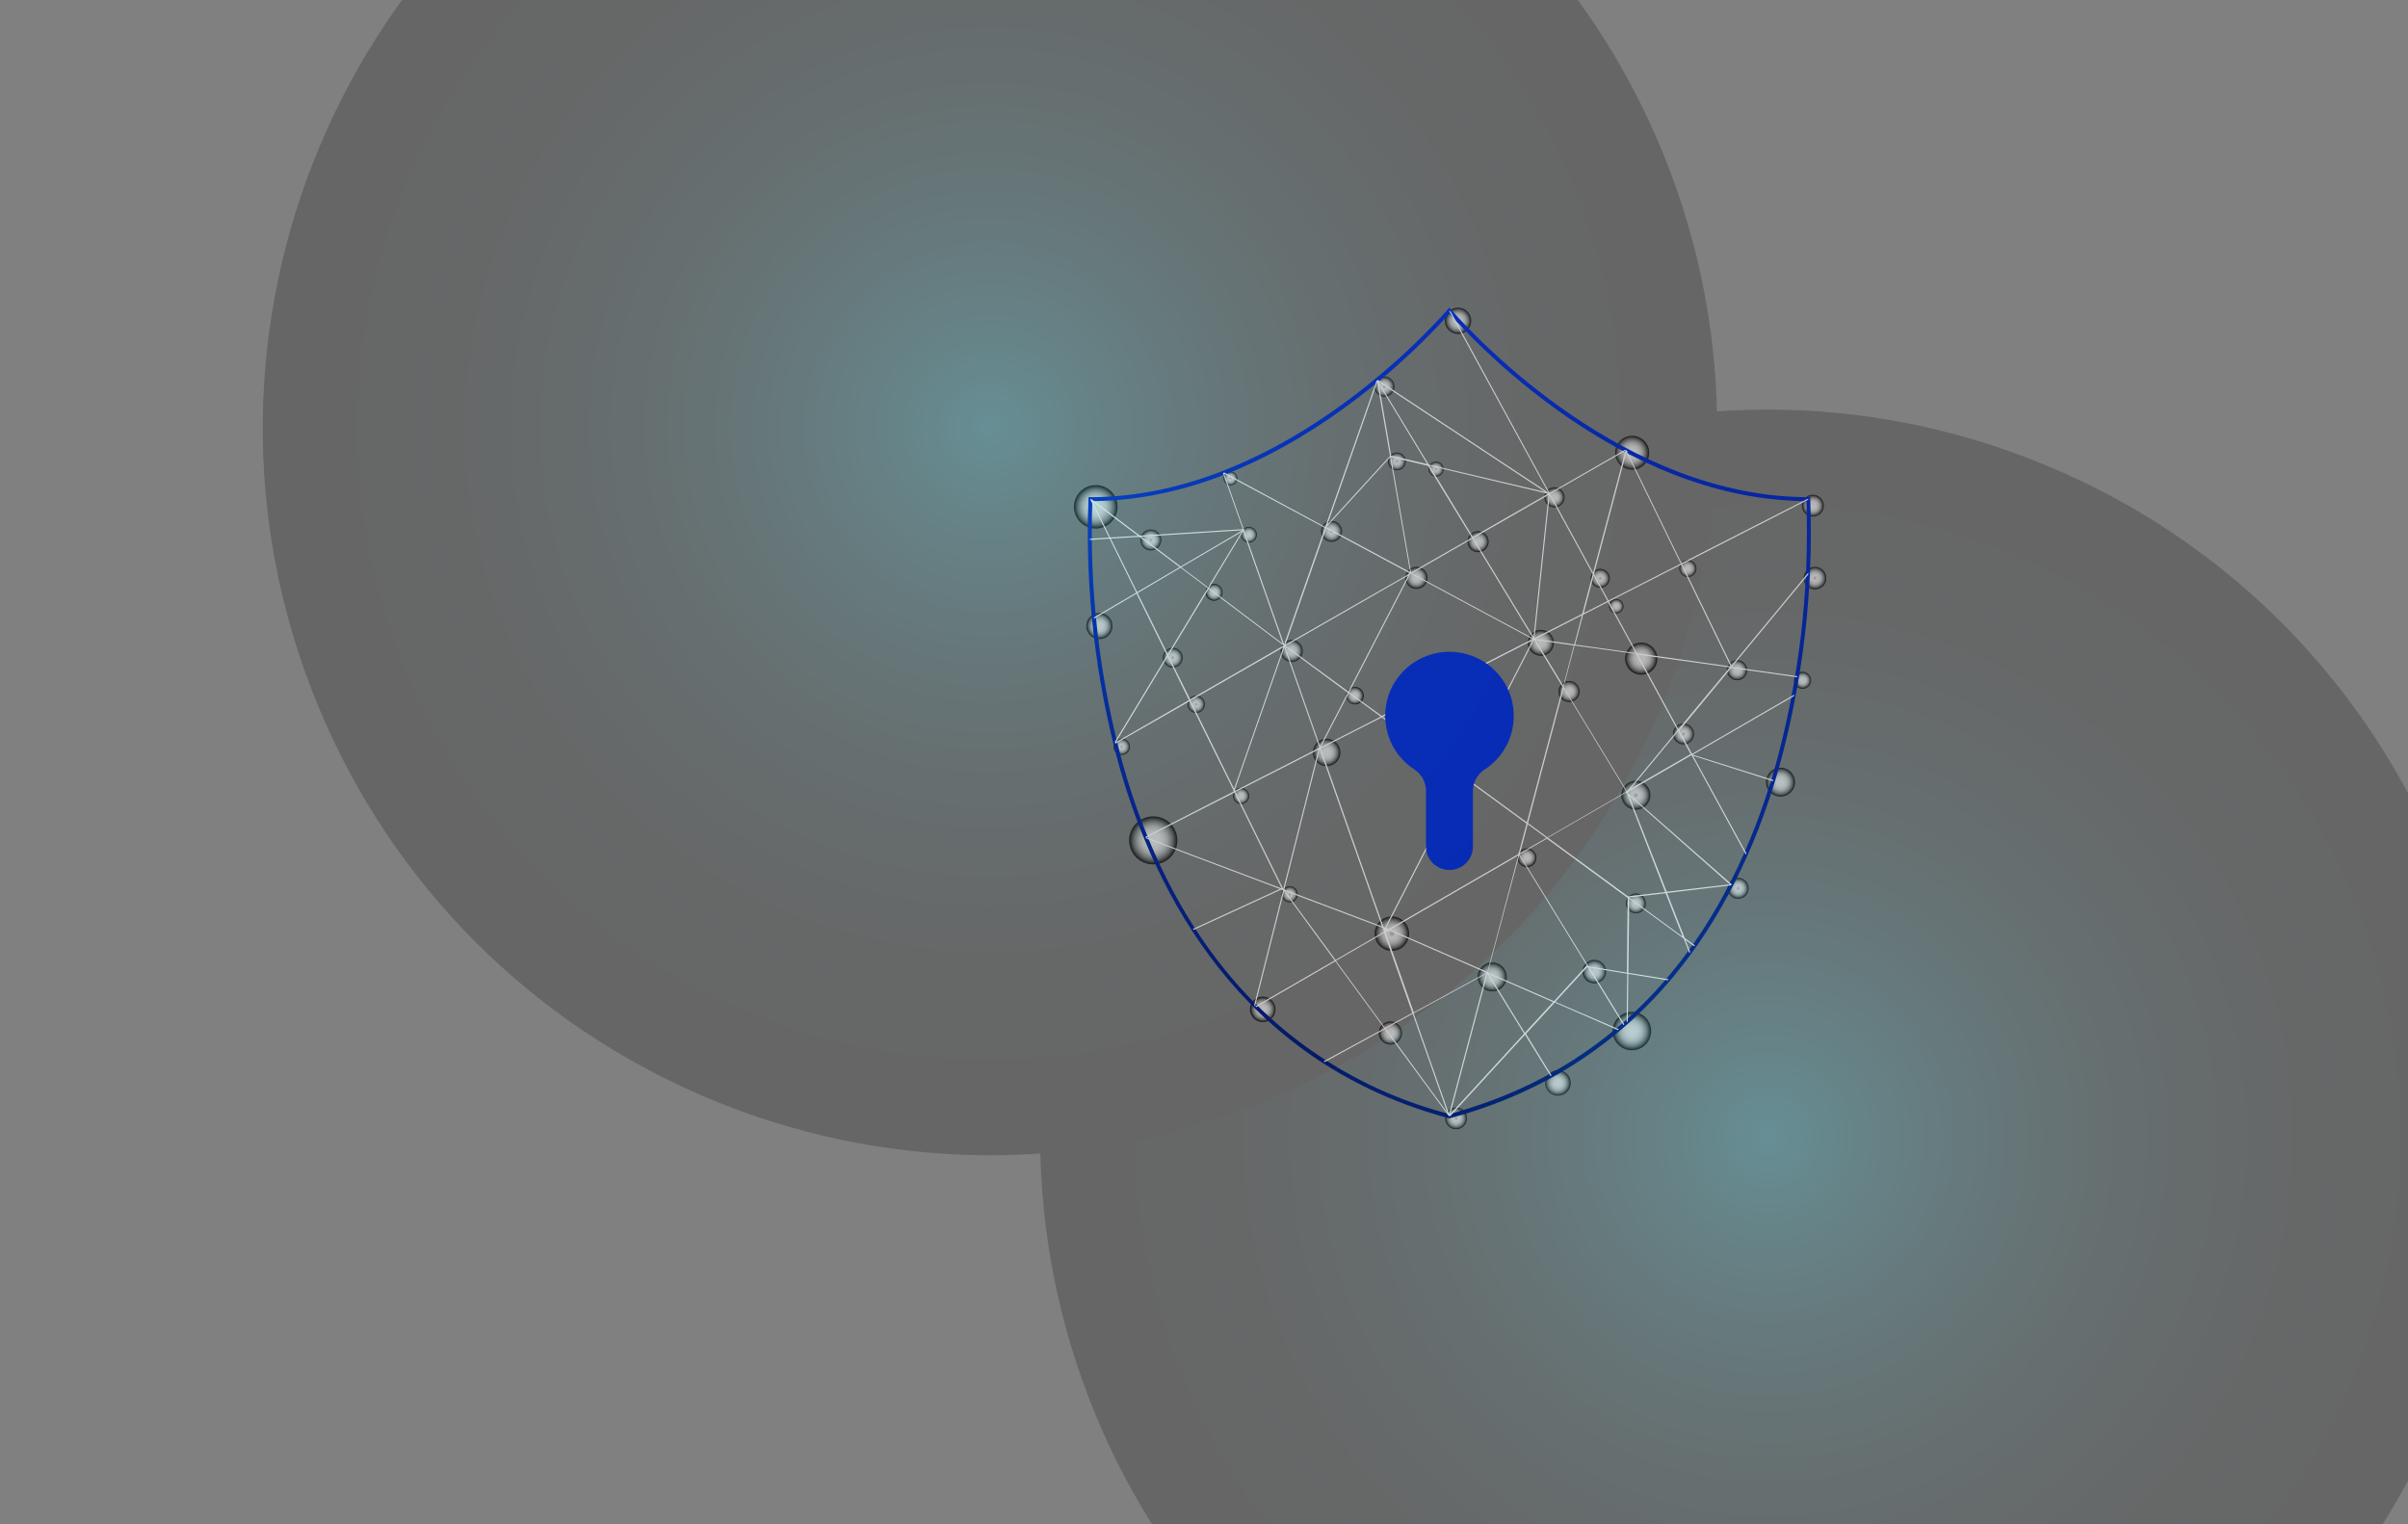 <svg width="861" height="545" viewBox="0 0 861 545" fill="none" xmlns="http://www.w3.org/2000/svg">
<rect x="0" y="0" width="861" height="545" fill="#808080" stroke="none"/>
<g opacity="0.8">
<path style="mix-blend-mode:color-dodge" d="M497.68 339.927C501.08 339.927 503.837 337.182 503.837 333.796C503.837 330.41 501.08 327.665 497.68 327.665C494.28 327.665 491.523 330.41 491.523 333.796C491.523 337.182 494.28 339.927 497.68 339.927Z" fill="url(#paint0_radial_2432_22181)"/>
<path style="mix-blend-mode:color-dodge" d="M538.747 349.253C538.747 350.274 538.443 351.272 537.873 352.121C537.303 352.97 536.494 353.632 535.547 354.022C534.599 354.413 533.557 354.515 532.551 354.316C531.546 354.117 530.622 353.625 529.897 352.903C529.172 352.181 528.679 351.262 528.479 350.26C528.278 349.259 528.381 348.221 528.774 347.278C529.166 346.335 529.83 345.528 530.683 344.961C531.535 344.394 532.537 344.091 533.563 344.091C534.936 344.095 536.253 344.64 537.224 345.608C538.195 346.575 538.743 347.885 538.747 349.253Z" fill="url(#paint1_radial_2432_22181)"/>
<path style="mix-blend-mode:color-dodge" d="M501.296 369.31C501.296 370.127 501.053 370.926 500.597 371.606C500.141 372.285 499.493 372.815 498.734 373.128C497.976 373.441 497.142 373.522 496.337 373.363C495.532 373.204 494.792 372.81 494.212 372.232C493.631 371.654 493.236 370.918 493.076 370.116C492.916 369.314 492.998 368.484 493.312 367.728C493.626 366.973 494.158 366.328 494.841 365.874C495.523 365.42 496.325 365.177 497.146 365.177C498.246 365.181 499.299 365.618 500.076 366.392C500.854 367.166 501.292 368.215 501.296 369.31Z" fill="url(#paint2_radial_2432_22181)"/>
<path style="mix-blend-mode:color-dodge" d="M456.059 360.846C456.059 361.745 455.791 362.623 455.29 363.37C454.789 364.116 454.077 364.698 453.243 365.042C452.41 365.386 451.493 365.476 450.608 365.301C449.724 365.125 448.911 364.693 448.273 364.058C447.635 363.423 447.201 362.613 447.025 361.732C446.849 360.852 446.939 359.938 447.285 359.109C447.63 358.279 448.214 357.57 448.964 357.071C449.714 356.572 450.596 356.305 451.498 356.305C452.708 356.305 453.868 356.784 454.723 357.635C455.578 358.487 456.059 359.642 456.059 360.846Z" fill="url(#paint3_radial_2432_22181)"/>
<path style="mix-blend-mode:color-dodge" d="M520.626 403.718C522.783 403.718 524.533 401.977 524.533 399.828C524.533 397.679 522.783 395.938 520.626 395.938C518.468 395.938 516.719 397.679 516.719 399.828C516.719 401.977 518.468 403.718 520.626 403.718Z" fill="url(#paint4_radial_2432_22181)"/>
<path style="mix-blend-mode:color-dodge" d="M561.617 387.158C561.617 388.056 561.35 388.934 560.849 389.681C560.347 390.427 559.635 391.009 558.802 391.353C557.969 391.697 557.052 391.787 556.167 391.612C555.282 391.436 554.47 391.004 553.832 390.369C553.194 389.734 552.76 388.924 552.584 388.043C552.408 387.163 552.498 386.249 552.843 385.42C553.188 384.59 553.773 383.881 554.523 383.382C555.273 382.883 556.155 382.616 557.057 382.616C558.266 382.616 559.426 383.095 560.281 383.946C561.137 384.798 561.617 385.953 561.617 387.158Z" fill="url(#paint5_radial_2432_22181)"/>
<path style="mix-blend-mode:color-dodge" d="M584.91 289.458C587.773 289.458 590.094 287.147 590.094 284.296C590.094 281.445 587.773 279.134 584.91 279.134C582.047 279.134 579.727 281.445 579.727 284.296C579.727 287.147 582.047 289.458 584.91 289.458Z" fill="url(#paint6_radial_2432_22181)"/>
<path style="mix-blend-mode:color-dodge" d="M564.81 247.193C564.813 247.937 564.594 248.665 564.181 249.285C563.768 249.904 563.179 250.388 562.489 250.674C561.8 250.96 561.041 251.035 560.308 250.891C559.575 250.747 558.902 250.389 558.374 249.863C557.846 249.337 557.486 248.667 557.341 247.937C557.196 247.207 557.272 246.451 557.559 245.765C557.847 245.078 558.332 244.492 558.955 244.081C559.577 243.669 560.308 243.451 561.055 243.454C562.049 243.458 563.002 243.853 563.705 244.554C564.409 245.254 564.806 246.203 564.81 247.193Z" fill="url(#paint7_radial_2432_22181)"/>
<path style="mix-blend-mode:color-dodge" d="M427.711 254.868C429.423 254.868 430.812 253.485 430.812 251.78C430.812 250.074 429.423 248.692 427.711 248.692C425.998 248.692 424.609 250.074 424.609 251.78C424.609 253.485 425.998 254.868 427.711 254.868Z" fill="url(#paint8_radial_2432_22181)"/>
<path style="mix-blend-mode:color-dodge" d="M401.075 269.899C402.695 269.899 404.009 268.591 404.009 266.978C404.009 265.364 402.695 264.056 401.075 264.056C399.454 264.056 398.141 265.364 398.141 266.978C398.141 268.591 399.454 269.899 401.075 269.899Z" fill="url(#paint9_radial_2432_22181)"/>
<path style="mix-blend-mode:color-dodge" d="M592.597 235.491C592.594 236.625 592.254 237.733 591.619 238.674C590.984 239.616 590.083 240.349 589.03 240.781C587.977 241.213 586.819 241.324 585.702 241.101C584.586 240.878 583.561 240.33 582.756 239.527C581.952 238.724 581.405 237.702 581.184 236.59C580.963 235.477 581.078 234.324 581.514 233.277C581.951 232.229 582.689 231.334 583.636 230.705C584.584 230.075 585.697 229.739 586.836 229.739C587.594 229.739 588.344 229.888 589.044 230.177C589.744 230.466 590.38 230.89 590.915 231.425C591.45 231.959 591.874 232.593 592.163 233.291C592.452 233.989 592.599 234.736 592.597 235.491Z" fill="url(#paint10_radial_2432_22181)"/>
<path style="mix-blend-mode:color-dodge" d="M601.954 266.131C604.028 266.131 605.709 264.457 605.709 262.392C605.709 260.327 604.028 258.653 601.954 258.653C599.88 258.653 598.199 260.327 598.199 262.392C598.199 264.457 599.88 266.131 601.954 266.131Z" fill="url(#paint11_radial_2432_22181)"/>
<path style="mix-blend-mode:color-dodge" d="M532.271 193.636C532.274 194.379 532.055 195.106 531.643 195.726C531.23 196.345 530.642 196.829 529.954 197.115C529.265 197.402 528.507 197.478 527.774 197.335C527.042 197.192 526.369 196.835 525.84 196.311C525.311 195.787 524.951 195.118 524.804 194.389C524.657 193.66 524.731 192.905 525.016 192.218C525.301 191.531 525.784 190.944 526.404 190.531C527.025 190.118 527.754 189.897 528.501 189.897C529.498 189.897 530.454 190.29 531.161 190.991C531.868 191.692 532.267 192.643 532.271 193.636Z" fill="url(#paint12_radial_2432_22181)"/>
<path style="mix-blend-mode:color-dodge" d="M513.48 170.386C514.966 170.386 516.171 169.186 516.171 167.706C516.171 166.226 514.966 165.027 513.48 165.027C511.994 165.027 510.789 166.226 510.789 167.706C510.789 169.186 511.994 170.386 513.48 170.386Z" fill="url(#paint13_radial_2432_22181)"/>
<path style="mix-blend-mode:color-dodge" d="M621.481 321.323C623.555 321.323 625.236 319.649 625.236 317.584C625.236 315.519 623.555 313.845 621.481 313.845C619.408 313.845 617.727 315.519 617.727 317.584C617.727 319.649 619.408 321.323 621.481 321.323Z" fill="url(#paint14_radial_2432_22181)"/>
<path style="mix-blend-mode:color-dodge" d="M476.106 193.711C478.18 193.711 479.861 192.037 479.861 189.972C479.861 187.907 478.18 186.233 476.106 186.233C474.033 186.233 472.352 187.907 472.352 189.972C472.352 192.037 474.033 193.711 476.106 193.711Z" fill="url(#paint15_radial_2432_22181)"/>
<path style="mix-blend-mode:color-dodge" d="M411.485 196.785C413.559 196.785 415.24 195.111 415.24 193.046C415.24 190.981 413.559 189.307 411.485 189.307C409.412 189.307 407.73 190.981 407.73 193.046C407.73 195.111 409.412 196.785 411.485 196.785Z" fill="url(#paint16_radial_2432_22181)"/>
<path style="mix-blend-mode:color-dodge" d="M397.782 223.806C397.782 224.729 397.508 225.63 396.993 226.397C396.479 227.163 395.748 227.761 394.892 228.114C394.036 228.467 393.095 228.559 392.187 228.379C391.278 228.199 390.444 227.755 389.789 227.103C389.135 226.451 388.689 225.62 388.508 224.716C388.327 223.812 388.42 222.874 388.774 222.022C389.129 221.17 389.729 220.442 390.499 219.93C391.269 219.417 392.174 219.144 393.1 219.144C394.342 219.144 395.533 219.635 396.411 220.51C397.289 221.384 397.782 222.57 397.782 223.806Z" fill="url(#paint17_radial_2432_22181)"/>
<path style="mix-blend-mode:color-dodge" d="M641.817 279.634C641.814 280.654 641.507 281.65 640.936 282.497C640.364 283.344 639.554 284.004 638.606 284.392C637.659 284.78 636.617 284.88 635.612 284.679C634.608 284.479 633.686 283.986 632.962 283.263C632.239 282.541 631.747 281.621 631.548 280.62C631.349 279.619 631.452 278.582 631.845 277.64C632.238 276.697 632.903 275.892 633.755 275.325C634.607 274.759 635.608 274.457 636.633 274.457C637.315 274.457 637.99 274.591 638.62 274.851C639.25 275.111 639.822 275.493 640.304 275.974C640.786 276.455 641.167 277.026 641.427 277.654C641.686 278.282 641.819 278.955 641.817 279.634Z" fill="url(#paint18_radial_2432_22181)"/>
<path style="mix-blend-mode:color-dodge" d="M624.729 239.58C624.732 240.291 624.523 240.986 624.129 241.578C623.735 242.17 623.174 242.632 622.516 242.906C621.858 243.18 621.133 243.253 620.433 243.116C619.733 242.979 619.089 242.639 618.584 242.138C618.079 241.637 617.734 240.997 617.594 240.301C617.454 239.605 617.524 238.882 617.796 238.226C618.068 237.57 618.53 237.008 619.123 236.614C619.716 236.219 620.413 236.008 621.126 236.008C622.079 236.008 622.993 236.384 623.669 237.053C624.344 237.723 624.725 238.631 624.729 239.58Z" fill="url(#paint19_radial_2432_22181)"/>
<path style="mix-blend-mode:color-dodge" d="M647.561 243.212C647.561 243.81 647.383 244.396 647.049 244.894C646.715 245.392 646.24 245.78 645.684 246.009C645.129 246.238 644.517 246.298 643.928 246.181C643.338 246.064 642.796 245.776 642.371 245.352C641.946 244.929 641.656 244.39 641.539 243.802C641.422 243.215 641.482 242.606 641.712 242.053C641.942 241.5 642.332 241.027 642.832 240.694C643.332 240.362 643.919 240.184 644.521 240.184C645.327 240.184 646.101 240.503 646.671 241.071C647.241 241.639 647.561 242.409 647.561 243.212Z" fill="url(#paint20_radial_2432_22181)"/>
<path style="mix-blend-mode:color-dodge" d="M606.557 203.264C606.557 203.863 606.379 204.448 606.045 204.946C605.711 205.444 605.236 205.832 604.68 206.061C604.125 206.291 603.514 206.351 602.924 206.234C602.334 206.117 601.792 205.829 601.367 205.405C600.942 204.982 600.652 204.442 600.535 203.855C600.418 203.268 600.478 202.659 600.708 202.106C600.938 201.553 601.328 201.08 601.828 200.747C602.328 200.414 602.916 200.237 603.517 200.237C604.323 200.237 605.097 200.556 605.667 201.124C606.237 201.691 606.557 202.461 606.557 203.264Z" fill="url(#paint21_radial_2432_22181)"/>
<path style="mix-blend-mode:color-dodge" d="M580.482 216.736C580.482 217.242 580.331 217.737 580.049 218.157C579.767 218.578 579.365 218.906 578.896 219.1C578.427 219.293 577.91 219.344 577.412 219.245C576.913 219.146 576.456 218.903 576.096 218.545C575.737 218.187 575.492 217.731 575.393 217.235C575.294 216.739 575.345 216.224 575.539 215.757C575.734 215.29 576.063 214.89 576.486 214.609C576.908 214.328 577.405 214.178 577.913 214.178C578.594 214.178 579.248 214.447 579.73 214.927C580.211 215.407 580.482 216.058 580.482 216.736Z" fill="url(#paint22_radial_2432_22181)"/>
<path style="mix-blend-mode:color-dodge" d="M572.186 210.152C574.067 210.152 575.592 208.634 575.592 206.761C575.592 204.888 574.067 203.37 572.186 203.37C570.306 203.37 568.781 204.888 568.781 206.761C568.781 208.634 570.306 210.152 572.186 210.152Z" fill="url(#paint23_radial_2432_22181)"/>
<path style="mix-blend-mode:color-dodge" d="M590.374 368.614C590.374 369.97 589.971 371.296 589.214 372.424C588.457 373.551 587.382 374.43 586.123 374.949C584.865 375.468 583.48 375.604 582.145 375.339C580.809 375.075 579.582 374.422 578.619 373.463C577.655 372.504 577 371.282 576.734 369.952C576.468 368.621 576.605 367.243 577.126 365.99C577.647 364.737 578.53 363.666 579.662 362.912C580.795 362.159 582.126 361.756 583.488 361.756C584.393 361.754 585.289 361.93 586.126 362.274C586.962 362.618 587.722 363.123 588.362 363.76C589.002 364.398 589.509 365.154 589.854 365.987C590.2 366.82 590.376 367.713 590.374 368.614Z" fill="url(#paint24_radial_2432_22181)"/>
<path style="mix-blend-mode:color-dodge" d="M574.273 347.359C574.273 348.189 574.026 349 573.563 349.69C573.099 350.38 572.441 350.918 571.67 351.235C570.9 351.551 570.053 351.634 569.235 351.471C568.418 351.308 567.668 350.907 567.079 350.319C566.491 349.731 566.091 348.982 565.931 348.168C565.77 347.354 565.855 346.51 566.176 345.744C566.498 344.978 567.04 344.324 567.734 343.865C568.429 343.406 569.244 343.163 570.078 343.166C570.63 343.166 571.177 343.275 571.687 343.485C572.197 343.696 572.66 344.006 573.05 344.395C573.44 344.785 573.748 345.247 573.958 345.756C574.168 346.264 574.275 346.809 574.273 347.359Z" fill="url(#paint25_radial_2432_22181)"/>
<path style="mix-blend-mode:color-dodge" d="M487.626 248.707C487.626 249.326 487.441 249.932 487.095 250.448C486.75 250.963 486.258 251.365 485.683 251.602C485.108 251.839 484.475 251.901 483.865 251.78C483.255 251.659 482.694 251.361 482.254 250.922C481.814 250.484 481.514 249.926 481.393 249.318C481.271 248.71 481.333 248.08 481.572 247.508C481.81 246.935 482.213 246.446 482.731 246.101C483.248 245.757 483.856 245.573 484.479 245.573C485.313 245.573 486.114 245.903 486.704 246.491C487.294 247.079 487.626 247.876 487.626 248.707Z" fill="url(#paint26_radial_2432_22181)"/>
<path style="mix-blend-mode:color-dodge" d="M420.973 300.448C420.973 302.145 420.468 303.805 419.521 305.216C418.574 306.628 417.227 307.728 415.652 308.378C414.077 309.027 412.344 309.197 410.672 308.866C409 308.535 407.464 307.717 406.259 306.517C405.053 305.317 404.233 303.787 403.9 302.122C403.567 300.457 403.738 298.732 404.39 297.163C405.043 295.595 406.148 294.254 407.565 293.311C408.983 292.368 410.649 291.865 412.354 291.865C414.64 291.865 416.832 292.769 418.449 294.379C420.065 295.988 420.973 298.171 420.973 300.448Z" fill="url(#paint27_radial_2432_22181)"/>
<path style="mix-blend-mode:color-dodge" d="M399.597 181.223C399.591 182.759 399.127 184.26 398.265 185.534C397.402 186.808 396.179 187.798 394.751 188.38C393.323 188.962 391.754 189.109 390.242 188.802C388.73 188.495 387.343 187.749 386.257 186.657C385.172 185.565 384.435 184.177 384.142 182.668C383.849 181.16 384.012 179.599 384.61 178.182C385.208 176.766 386.215 175.558 387.502 174.711C388.79 173.865 390.301 173.418 391.844 173.427C393.91 173.439 395.886 174.267 397.34 175.728C398.793 177.19 399.605 179.166 399.597 181.223Z" fill="url(#paint28_radial_2432_22181)"/>
<path style="mix-blend-mode:color-dodge" d="M479.258 269.006C479.258 269.973 478.97 270.919 478.43 271.723C477.891 272.527 477.124 273.153 476.227 273.524C475.33 273.894 474.342 273.99 473.39 273.802C472.437 273.613 471.562 273.147 470.876 272.464C470.189 271.78 469.721 270.909 469.532 269.96C469.342 269.012 469.44 268.028 469.811 267.135C470.183 266.242 470.812 265.478 471.62 264.941C472.427 264.403 473.377 264.117 474.348 264.117C475.65 264.117 476.899 264.632 477.82 265.549C478.741 266.466 479.258 267.709 479.258 269.006Z" fill="url(#paint29_radial_2432_22181)"/>
<path style="mix-blend-mode:color-dodge" d="M419.338 238.687C421.303 238.687 422.896 237.101 422.896 235.144C422.896 233.188 421.303 231.602 419.338 231.602C417.374 231.602 415.781 233.188 415.781 235.144C415.781 237.101 417.374 238.687 419.338 238.687Z" fill="url(#paint30_radial_2432_22181)"/>
<path style="mix-blend-mode:color-dodge" d="M588.486 322.973C588.486 323.673 588.277 324.358 587.886 324.941C587.495 325.523 586.94 325.977 586.29 326.245C585.64 326.514 584.924 326.584 584.234 326.447C583.544 326.31 582.91 325.973 582.413 325.478C581.916 324.982 581.577 324.351 581.439 323.664C581.302 322.977 581.373 322.265 581.642 321.617C581.911 320.97 582.367 320.417 582.952 320.028C583.537 319.638 584.225 319.431 584.928 319.431C585.872 319.431 586.777 319.804 587.444 320.468C588.111 321.132 588.486 322.033 588.486 322.973Z" fill="url(#paint31_radial_2432_22181)"/>
<path style="mix-blend-mode:color-dodge" d="M549.355 306.64C549.358 307.306 549.162 307.958 548.793 308.513C548.423 309.068 547.896 309.501 547.279 309.757C546.662 310.013 545.982 310.081 545.326 309.952C544.67 309.823 544.067 309.502 543.594 309.031C543.121 308.56 542.799 307.96 542.67 307.307C542.54 306.654 542.608 305.977 542.865 305.362C543.123 304.747 543.558 304.223 544.115 303.855C544.672 303.486 545.327 303.291 545.995 303.294C546.886 303.294 547.741 303.647 548.371 304.274C549.001 304.902 549.355 305.753 549.355 306.64Z" fill="url(#paint32_radial_2432_22181)"/>
<path style="mix-blend-mode:color-dodge" d="M555.604 229.8C555.607 230.716 555.337 231.613 554.828 232.377C554.318 233.141 553.593 233.737 552.743 234.09C551.894 234.443 550.958 234.537 550.054 234.36C549.151 234.183 548.321 233.743 547.669 233.096C547.017 232.448 546.572 231.623 546.391 230.724C546.211 229.825 546.302 228.893 546.653 228.046C547.005 227.198 547.601 226.474 548.367 225.964C549.132 225.455 550.032 225.183 550.953 225.183C552.184 225.183 553.365 225.669 554.236 226.534C555.108 227.399 555.6 228.574 555.604 229.8Z" fill="url(#paint33_radial_2432_22181)"/>
<path style="mix-blend-mode:color-dodge" d="M559.417 177.802C559.417 178.512 559.205 179.206 558.809 179.796C558.414 180.386 557.851 180.845 557.193 181.117C556.534 181.389 555.81 181.46 555.111 181.321C554.412 181.183 553.77 180.841 553.266 180.339C552.762 179.838 552.419 179.198 552.28 178.502C552.141 177.806 552.213 177.085 552.485 176.43C552.758 175.774 553.22 175.214 553.812 174.819C554.405 174.425 555.101 174.215 555.814 174.215C556.769 174.215 557.686 174.593 558.361 175.266C559.037 175.938 559.417 176.851 559.417 177.802Z" fill="url(#paint34_radial_2432_22181)"/>
<path style="mix-blend-mode:color-dodge" d="M499.466 168.143C501.229 168.143 502.658 166.72 502.658 164.965C502.658 163.209 501.229 161.786 499.466 161.786C497.703 161.786 496.273 163.209 496.273 164.965C496.273 166.72 497.703 168.143 499.466 168.143Z" fill="url(#paint35_radial_2432_22181)"/>
<path style="mix-blend-mode:color-dodge" d="M494.997 141.804C496.987 141.804 498.6 140.198 498.6 138.217C498.6 136.235 496.987 134.629 494.997 134.629C493.008 134.629 491.395 136.235 491.395 138.217C491.395 140.198 493.008 141.804 494.997 141.804Z" fill="url(#paint36_radial_2432_22181)"/>
<path style="mix-blend-mode:color-dodge" d="M589.669 161.862C589.669 163.059 589.313 164.23 588.645 165.226C587.976 166.222 587.027 166.998 585.916 167.456C584.804 167.914 583.582 168.034 582.402 167.8C581.223 167.567 580.139 166.99 579.289 166.143C578.438 165.297 577.859 164.218 577.625 163.043C577.39 161.868 577.51 160.651 577.971 159.545C578.431 158.438 579.21 157.492 580.21 156.827C581.21 156.162 582.386 155.807 583.589 155.807C585.201 155.807 586.748 156.445 587.888 157.58C589.029 158.716 589.669 160.256 589.669 161.862Z" fill="url(#paint37_radial_2432_22181)"/>
<path style="mix-blend-mode:color-dodge" d="M652.115 180.783C652.115 181.553 651.885 182.305 651.456 182.945C651.027 183.585 650.417 184.083 649.703 184.378C648.989 184.672 648.203 184.749 647.445 184.599C646.688 184.449 645.991 184.078 645.445 183.534C644.899 182.99 644.527 182.297 644.376 181.542C644.225 180.788 644.302 180.006 644.598 179.295C644.894 178.584 645.395 177.976 646.037 177.549C646.68 177.121 647.435 176.893 648.208 176.893C649.244 176.893 650.238 177.303 650.97 178.033C651.703 178.762 652.115 179.752 652.115 180.783Z" fill="url(#paint38_radial_2432_22181)"/>
<path style="mix-blend-mode:color-dodge" d="M521.326 119.385C523.929 119.385 526.038 117.284 526.038 114.693C526.038 112.101 523.929 110 521.326 110C518.723 110 516.613 112.101 516.613 114.693C516.613 117.284 518.723 119.385 521.326 119.385Z" fill="url(#paint39_radial_2432_22181)"/>
<path style="mix-blend-mode:color-dodge" d="M648.958 210.71C651.191 210.71 653.001 208.907 653.001 206.683C653.001 204.46 651.191 202.657 648.958 202.657C646.724 202.657 644.914 204.46 644.914 206.683C644.914 208.907 646.724 210.71 648.958 210.71Z" fill="url(#paint40_radial_2432_22181)"/>
<path style="mix-blend-mode:color-dodge" d="M465.811 232.722C465.811 233.5 465.579 234.261 465.145 234.909C464.711 235.556 464.094 236.06 463.371 236.358C462.649 236.656 461.854 236.734 461.088 236.582C460.321 236.43 459.617 236.055 459.064 235.505C458.511 234.955 458.135 234.253 457.982 233.49C457.83 232.726 457.908 231.935 458.207 231.216C458.506 230.497 459.013 229.882 459.663 229.449C460.313 229.017 461.077 228.786 461.859 228.786C462.907 228.786 463.912 229.201 464.654 229.939C465.395 230.677 465.811 231.678 465.811 232.722Z" fill="url(#paint41_radial_2432_22181)"/>
<path style="mix-blend-mode:color-dodge" d="M437.135 211.756C437.135 212.354 436.957 212.94 436.623 213.438C436.289 213.935 435.814 214.324 435.259 214.553C434.703 214.782 434.092 214.842 433.502 214.725C432.912 214.608 432.37 214.32 431.945 213.896C431.52 213.473 431.23 212.933 431.113 212.346C430.996 211.759 431.056 211.15 431.286 210.597C431.516 210.044 431.906 209.571 432.406 209.238C432.906 208.906 433.494 208.728 434.095 208.728C434.901 208.728 435.675 209.047 436.245 209.615C436.815 210.183 437.135 210.953 437.135 211.756Z" fill="url(#paint42_radial_2432_22181)"/>
<path style="mix-blend-mode:color-dodge" d="M510.428 206.579C510.431 207.361 510.2 208.126 509.766 208.778C509.332 209.43 508.714 209.939 507.989 210.24C507.264 210.541 506.466 210.622 505.695 210.471C504.925 210.32 504.216 209.945 503.66 209.393C503.103 208.841 502.724 208.137 502.57 207.37C502.415 206.604 502.493 205.808 502.793 205.086C503.093 204.363 503.601 203.745 504.254 203.31C504.907 202.875 505.674 202.643 506.46 202.643C507.51 202.643 508.516 203.057 509.26 203.795C510.004 204.533 510.424 205.534 510.428 206.579Z" fill="url(#paint43_radial_2432_22181)"/>
<path style="mix-blend-mode:color-dodge" d="M449.4 191.169C449.4 191.729 449.234 192.276 448.921 192.742C448.609 193.207 448.165 193.57 447.645 193.784C447.126 193.999 446.554 194.055 446.003 193.945C445.452 193.836 444.945 193.567 444.547 193.171C444.15 192.775 443.879 192.271 443.769 191.721C443.66 191.172 443.716 190.603 443.931 190.086C444.146 189.569 444.511 189.126 444.978 188.815C445.446 188.504 445.995 188.338 446.558 188.338C447.312 188.338 448.035 188.637 448.568 189.167C449.101 189.698 449.4 190.418 449.4 191.169Z" fill="url(#paint44_radial_2432_22181)"/>
<path style="mix-blend-mode:color-dodge" d="M439.966 173.517C441.335 173.517 442.444 172.412 442.444 171.049C442.444 169.687 441.335 168.582 439.966 168.582C438.598 168.582 437.488 169.687 437.488 171.049C437.488 172.412 438.598 173.517 439.966 173.517Z" fill="url(#paint45_radial_2432_22181)"/>
<path style="mix-blend-mode:color-dodge" d="M461.15 322.596C462.745 322.596 464.038 321.308 464.038 319.72C464.038 318.131 462.745 316.844 461.15 316.844C459.555 316.844 458.262 318.131 458.262 319.72C458.262 321.308 459.555 322.596 461.15 322.596Z" fill="url(#paint46_radial_2432_22181)"/>
<path style="mix-blend-mode:color-dodge" d="M446.648 284.569C446.648 285.137 446.478 285.694 446.161 286.166C445.844 286.639 445.393 287.008 444.865 287.226C444.337 287.444 443.756 287.5 443.196 287.389C442.636 287.278 442.121 287.005 441.717 286.602C441.313 286.2 441.038 285.688 440.927 285.13C440.815 284.572 440.872 283.993 441.091 283.468C441.31 282.942 441.68 282.493 442.155 282.177C442.63 281.861 443.188 281.692 443.759 281.692C444.525 281.692 445.26 281.995 445.802 282.535C446.343 283.074 446.648 283.806 446.648 284.569Z" fill="url(#paint47_radial_2432_22181)"/>
</g>
<path d="M518.266 399.782H518.068L515.484 399.055C443.64 378.68 413.129 319.749 400.177 273.881C391.642 242.807 387.935 210.614 389.186 178.423V177.741H389.87C455.132 177.741 507.776 121.823 517.673 110.621L518.22 110L518.767 110.621C528.649 121.823 581.293 177.741 646.57 177.741H647.254V178.423C648.503 210.941 644.704 243.456 635.989 274.82C627.582 304.202 614.919 329.21 598.349 349.146C577.629 374.093 550.722 391.138 518.357 399.782H518.266ZM390.57 179.149C389.446 210.967 393.151 242.771 401.561 273.488C409.755 302.446 422.068 327.166 438.182 346.951C458.095 371.525 485.257 389.248 515.833 397.617L518.22 398.268C550.144 389.7 576.763 372.852 597.27 348.192C613.703 328.422 626.275 303.597 634.636 274.411C643.238 243.413 647.032 211.288 645.886 179.149C618.248 178.983 589.821 169.113 561.378 149.782C545.557 138.977 531.075 126.345 518.235 112.15C505.389 126.344 490.903 138.976 475.077 149.782C446.665 169.113 418.237 178.983 390.6 179.149H390.57Z" fill="url(#paint48_linear_2432_22181)"/>
<g style="mix-blend-mode:overlay">
<path d="M585.371 233.554L575.261 215.04L601.105 201.87L618.769 238.095L619.119 237.928L601.454 201.704L646.573 178.634C646.573 178.498 646.573 178.422 646.573 178.422H646.148L601.241 201.341L581.737 161.377H582.133L581.053 160.802L554.085 176.288L518.878 111.71L518.3 111.059L518.163 111.21L553.614 176.136L492.73 135.9H492.517L492.168 136.188L473.926 188.201L473.789 188.368L437.775 168.946L437.289 169.127L444.388 189.185L407.554 191.501L390.194 178.422H389.965C389.965 178.422 389.965 178.558 389.965 178.816L396.578 192.197L389.707 192.636V193.03L396.761 192.576L406.277 211.876L391.182 220.717V221.156L406.384 212.225L417.283 234.326L398.631 265.146L398.813 265.858L425.325 250.72L441.044 282.509L440.953 282.797L441.241 282.903L409.576 299.13C409.667 299.327 409.743 299.539 409.834 299.751L457.644 317.81L426.556 332.116L426.769 332.449L458.146 318.007L458.815 318.249L448.432 359.379L448.751 359.696L459.119 318.658L477.224 343.363L448.842 359.787L449.131 360.075L477.452 343.681L494.995 367.629L473.272 379.436L473.652 379.678L495.178 367.931L517.981 398.949L518.285 399.024L518.771 398.888H518.68L545.298 369.899L554.42 384.689L554.754 384.492L545.633 369.597L555.909 358.41L578.484 368.249L578.819 367.962L556.122 358.168L567.432 345.845H567.812L580.491 366.478L580.78 366.206L568.329 345.921L581.844 348.116L581.616 365.464L582.011 365.116L582.224 348.177L596.346 350.462L596.635 350.114L582.239 347.783L582.558 321.307L602.047 335.567L604.054 340.714L604.327 340.35L602.625 336.006L605.787 338.307L606.015 337.989L602.366 335.325L596.073 319.248L618.967 316.508L619.195 316.1H619.119L582.148 283.66L582.041 283.372L582.421 282.918L604.814 269.96L624.242 305.534C624.242 305.382 624.363 305.231 624.439 305.079L605.376 270.187L634.001 279.27C634.001 279.149 634.001 279.012 634.123 278.891L605.239 269.809L641.481 248.828L641.572 248.328L604.996 269.521L600.436 261.225L618.997 238.791L642.636 242.122C642.636 242.001 642.636 241.864 642.636 241.743L619.225 238.443L646.573 205.382C646.573 205.155 646.573 204.943 646.573 204.731L618.845 238.262L585.371 233.554ZM584.899 233.478L563.221 230.45L566.064 219.763L574.912 215.222L584.899 233.478ZM542.942 305.322L496.576 332.146L495.634 331.737L523.271 277.938L545.83 294.453L543.079 304.837L542.744 305.049L542.942 305.322ZM459.514 231.147L481.907 247.662L471.995 266.796L459.514 231.147ZM471.752 267.205L471.66 267.387L441.637 282.706L441.485 282.418L459.24 231.495L471.752 267.205ZM553.538 176.515L526.63 191.955L511.155 166.493L553.431 176.515H553.538ZM504.208 205.276L504.481 205.125L547.928 228.467L494.068 255.942L482.393 247.48L504.208 205.276ZM482.089 247.238L459.742 230.874L503.569 205.715L482.089 247.238ZM547.959 228.967L523.134 277.302L494.418 256.275L547.959 228.967ZM548.506 228.755L558.782 245.664L545.937 293.999L523.438 277.544L548.506 228.755ZM504.877 204.974L526.478 192.546L548.172 228.24L504.877 204.974ZM526.296 192.213L504.542 204.701L497.412 163.421L510.577 166.524L526.296 192.213ZM497.412 162.906L493.034 137.384L510.334 165.918L497.412 162.906ZM504.208 204.55L474.336 188.504V188.307L497.063 163.451L504.208 204.55ZM474.184 188.897L504.01 204.928V205.064L459.59 230.511L474.184 188.897ZM482.241 247.829L493.703 256.215L472.238 267.159L482.241 247.829ZM494.053 256.472L522.936 277.665L495.254 331.601L494.691 331.389L472.269 267.568L494.053 256.472ZM497.093 332.343L542.881 305.852L531.83 347.48L497.093 332.343ZM531.495 347.768L505.515 361.922L495.451 333.296L496.668 332.585L531.495 347.768ZM546.241 294.665L552.93 299.569L543.489 305.034L546.241 294.665ZM546.347 294.256L559.117 246.133L581.54 283.009L553.295 299.357L546.347 294.256ZM558.98 245.149L549.053 228.816L562.735 230.753L558.98 245.149ZM549.084 228.422L565.654 219.96L562.902 230.375L549.084 228.422ZM566.262 219.218L569.834 205.776L574.79 214.859L566.262 219.218ZM600.968 201.522L575.125 214.692L569.956 205.231L581.525 161.68L600.968 201.522ZM581.205 161.135L569.621 204.731L554.268 176.59L581.205 161.135ZM569.5 205.276L565.73 219.46L548.673 228.15L554.07 177.029L569.5 205.276ZM548.324 227.726L526.828 192.349L553.69 176.939L548.324 227.726ZM552.489 175.879L510.866 166.085L492.882 136.49L552.489 175.879ZM492.441 136.642L497.002 162.982L474.686 187.399L492.441 136.642ZM437.715 169.37L473.728 188.716L459.149 230.375L444.783 189.503L444.996 189.155H444.677L437.715 169.37ZM444.525 189.927L458.648 230.133L432.242 210.226L444.525 189.927ZM431.938 209.984L422.391 202.794L443.993 190.139L431.938 209.984ZM444.251 189.579L422.163 202.536L408.01 191.864L444.251 189.579ZM390.543 179.194L406.931 191.546L396.958 192.167L390.543 179.194ZM397.141 192.546L407.417 191.91L421.798 202.748L406.596 211.68L397.141 192.546ZM406.748 212.028L422.133 202.945L431.831 210.257L417.557 233.872L406.748 212.028ZM399.026 265.313L417.511 234.734L425.112 250.281L399.026 265.313ZM417.755 234.341L432.151 210.559L458.997 230.799L425.553 250.024L417.755 234.341ZM441.257 281.979L425.705 250.447L458.906 231.374L441.257 281.979ZM458.07 317.568L409.88 299.403L441.378 283.342L458.252 317.538L458.07 317.568ZM458.876 317.75L458.693 317.492L441.728 283.115L471.448 267.977L458.876 317.75ZM471.888 267.795L494.174 331.222L459.21 318.007L471.888 267.795ZM459.423 318.507L494.387 331.692L494.889 333.13L477.544 343.166L459.423 318.507ZM477.665 343.484L494.919 333.508L504.968 362.134L495.223 367.447L477.665 343.484ZM495.467 367.704L505.105 362.452L517.525 397.798L495.467 367.704ZM518.117 398.313L505.454 362.255L531.449 348.071L518.117 398.313ZM518.543 398.313L531.83 348.222L544.949 369.551L518.543 398.313ZM545.222 369.248L532.27 348.192L555.332 358.243L545.222 369.248ZM567.28 345.376H567.174L555.621 357.956L531.982 347.662L543.201 305.776L567.524 345.406L567.28 345.376ZM581.722 347.723L567.934 345.482L543.353 305.458L553.097 299.812L581.981 321.004L581.722 347.723ZM601.652 334.886L582.497 320.853L595.556 319.339L601.652 334.886ZM618.465 316.16L595.936 318.809L582.467 284.386L618.465 316.16ZM595.404 318.915L582.224 320.429H582.057L553.462 299.494L581.327 283.372L581.753 283.735L595.404 318.915ZM582.041 282.585L581.692 282.782L559.071 245.573L563.009 230.768L585.006 233.796L599.843 261.044L582.041 282.585ZM604.495 269.582L583.014 282.01L600.04 261.422L604.495 269.582ZM600.116 260.726L585.614 234.038L618.541 238.579L600.116 260.726Z" fill="white"/>
</g>
<path d="M541.248 255.896C541.246 251.932 540.211 248.035 538.242 244.589C536.274 241.143 533.44 238.265 530.019 236.237C526.598 234.209 522.706 233.101 518.726 233.021C514.745 232.941 510.812 233.893 507.311 235.782C503.811 237.67 500.863 240.432 498.757 243.797C496.651 247.162 495.458 251.013 495.296 254.974C495.135 258.936 496.009 262.871 497.834 266.395C499.658 269.919 502.371 272.91 505.706 275.076C506.986 275.914 508.036 277.055 508.763 278.397C509.49 279.74 509.871 281.241 509.871 282.766V302.672C509.871 304.888 510.755 307.014 512.329 308.581C513.903 310.148 516.037 311.028 518.263 311.028C520.488 311.028 522.623 310.148 524.196 308.581C525.77 307.014 526.654 304.888 526.654 302.672V282.781C526.65 281.285 527.017 279.812 527.723 278.492C528.428 277.171 529.45 276.045 530.698 275.212C533.946 273.136 536.616 270.278 538.46 266.901C540.304 263.525 541.263 259.74 541.248 255.896Z" fill="#0A36E1"/>
<g clip-path="url(#clip0_2432_22181)">
<g opacity="0.2">
<path style="mix-blend-mode:screen" d="M871.615 507.087C927.196 374.717 864.946 222.353 732.576 166.773C600.207 111.192 447.843 173.442 392.263 305.812C336.682 438.181 398.932 590.545 531.301 646.125C663.671 701.706 816.034 639.456 871.615 507.087Z" fill="url(#paint49_radial_2432_22181)"/>
<path style="mix-blend-mode:screen" d="M452.269 393.64C585.169 339.342 648.89 187.588 594.592 54.687C540.294 -78.214 388.539 -141.934 255.638 -87.636C122.737 -33.338 59.017 118.417 113.315 251.317C167.613 384.218 319.368 447.938 452.269 393.64Z" fill="url(#paint50_radial_2432_22181)"/>
</g>
</g>
<defs>
<radialGradient id="paint0_radial_2432_22181" cx="0" cy="0" r="1" gradientUnits="userSpaceOnUse" gradientTransform="translate(497.68 333.796) scale(6.157 6.131)">
<stop stop-color="#DBABAC"/>
<stop offset="0.2" stop-color="#FCFCFC"/>
<stop offset="0.34" stop-color="#F3F3F3"/>
<stop offset="0.45" stop-color="#E4E4E4"/>
<stop offset="0.56" stop-color="#CFCFCF"/>
<stop offset="0.65" stop-color="#B3B3B3"/>
<stop offset="0.74" stop-color="#919191"/>
<stop offset="0.83" stop-color="#696969"/>
<stop offset="0.91" stop-color="#3A3A3A"/>
<stop offset="0.99" stop-color="#070707"/>
<stop offset="1"/>
</radialGradient>
<radialGradient id="paint1_radial_2432_22181" cx="0" cy="0" r="1" gradientUnits="userSpaceOnUse" gradientTransform="translate(533.563 349.253) scale(5.184 5.162)">
<stop stop-color="white"/>
<stop offset="0.2" stop-color="#FCFCFC"/>
<stop offset="0.34" stop-color="#F3F3F3"/>
<stop offset="0.45" stop-color="#E4E4E4"/>
<stop offset="0.56" stop-color="#CFCFCF"/>
<stop offset="0.65" stop-color="#B3B3B3"/>
<stop offset="0.74" stop-color="#919191"/>
<stop offset="0.83" stop-color="#696969"/>
<stop offset="0.91" stop-color="#3A3A3A"/>
<stop offset="0.99" stop-color="#070707"/>
<stop offset="1"/>
</radialGradient>
<radialGradient id="paint2_radial_2432_22181" cx="0" cy="0" r="1" gradientUnits="userSpaceOnUse" gradientTransform="translate(497.192 369.31) scale(4.15 4.133)">
<stop stop-color="white"/>
<stop offset="0.2" stop-color="#FCFCFC"/>
<stop offset="0.34" stop-color="#F3F3F3"/>
<stop offset="0.45" stop-color="#E4E4E4"/>
<stop offset="0.56" stop-color="#CFCFCF"/>
<stop offset="0.65" stop-color="#B3B3B3"/>
<stop offset="0.74" stop-color="#919191"/>
<stop offset="0.83" stop-color="#696969"/>
<stop offset="0.91" stop-color="#3A3A3A"/>
<stop offset="0.99" stop-color="#070707"/>
<stop offset="1"/>
</radialGradient>
<radialGradient id="paint3_radial_2432_22181" cx="0" cy="0" r="1" gradientUnits="userSpaceOnUse" gradientTransform="translate(451.559 360.846) scale(4.5 4.481)">
<stop stop-color="white"/>
<stop offset="0.2" stop-color="#FCFCFC"/>
<stop offset="0.34" stop-color="#F3F3F3"/>
<stop offset="0.45" stop-color="#E4E4E4"/>
<stop offset="0.56" stop-color="#CFCFCF"/>
<stop offset="0.65" stop-color="#B3B3B3"/>
<stop offset="0.74" stop-color="#919191"/>
<stop offset="0.83" stop-color="#696969"/>
<stop offset="0.91" stop-color="#3A3A3A"/>
<stop offset="0.99" stop-color="#070707"/>
<stop offset="1"/>
</radialGradient>
<radialGradient id="paint4_radial_2432_22181" cx="0" cy="0" r="1" gradientUnits="userSpaceOnUse" gradientTransform="translate(520.626 399.828) scale(3.907 3.89)">
<stop stop-color="#DBABAC"/>
<stop offset="0.2" stop-color="#FCFCFC"/>
<stop offset="0.34" stop-color="#F3F3F3"/>
<stop offset="0.45" stop-color="#E4E4E4"/>
<stop offset="0.56" stop-color="#CFCFCF"/>
<stop offset="0.65" stop-color="#B3B3B3"/>
<stop offset="0.74" stop-color="#919191"/>
<stop offset="0.83" stop-color="#696969"/>
<stop offset="0.91" stop-color="#3A3A3A"/>
<stop offset="0.99" stop-color="#070707"/>
<stop offset="1"/>
</radialGradient>
<radialGradient id="paint5_radial_2432_22181" cx="0" cy="0" r="1" gradientUnits="userSpaceOnUse" gradientTransform="translate(556.996 387.158) scale(4.621 4.602)">
<stop stop-color="white"/>
<stop offset="0.2" stop-color="#FCFCFC"/>
<stop offset="0.34" stop-color="#F3F3F3"/>
<stop offset="0.45" stop-color="#E4E4E4"/>
<stop offset="0.56" stop-color="#CFCFCF"/>
<stop offset="0.65" stop-color="#B3B3B3"/>
<stop offset="0.74" stop-color="#919191"/>
<stop offset="0.83" stop-color="#696969"/>
<stop offset="0.91" stop-color="#3A3A3A"/>
<stop offset="0.99" stop-color="#070707"/>
<stop offset="1"/>
</radialGradient>
<radialGradient id="paint6_radial_2432_22181" cx="0" cy="0" r="1" gradientUnits="userSpaceOnUse" gradientTransform="translate(584.91 284.296) scale(5.184 5.162)">
<stop stop-color="#DBABAC"/>
<stop offset="0.2" stop-color="#FCFCFC"/>
<stop offset="0.34" stop-color="#F3F3F3"/>
<stop offset="0.45" stop-color="#E4E4E4"/>
<stop offset="0.56" stop-color="#CFCFCF"/>
<stop offset="0.65" stop-color="#B3B3B3"/>
<stop offset="0.74" stop-color="#919191"/>
<stop offset="0.83" stop-color="#696969"/>
<stop offset="0.91" stop-color="#3A3A3A"/>
<stop offset="0.99" stop-color="#070707"/>
<stop offset="1"/>
</radialGradient>
<radialGradient id="paint7_radial_2432_22181" cx="0" cy="0" r="1" gradientUnits="userSpaceOnUse" gradientTransform="translate(561.055 247.193) scale(3.77 3.754)">
<stop stop-color="white"/>
<stop offset="0.2" stop-color="#FCFCFC"/>
<stop offset="0.34" stop-color="#F3F3F3"/>
<stop offset="0.45" stop-color="#E4E4E4"/>
<stop offset="0.56" stop-color="#CFCFCF"/>
<stop offset="0.65" stop-color="#B3B3B3"/>
<stop offset="0.74" stop-color="#919191"/>
<stop offset="0.83" stop-color="#696969"/>
<stop offset="0.91" stop-color="#3A3A3A"/>
<stop offset="0.99" stop-color="#070707"/>
<stop offset="1"/>
</radialGradient>
<radialGradient id="paint8_radial_2432_22181" cx="0" cy="0" r="1" gradientUnits="userSpaceOnUse" gradientTransform="translate(427.711 251.78) scale(3.101 3.088)">
<stop stop-color="#DBABAC"/>
<stop offset="0.2" stop-color="#FCFCFC"/>
<stop offset="0.34" stop-color="#F3F3F3"/>
<stop offset="0.45" stop-color="#E4E4E4"/>
<stop offset="0.56" stop-color="#CFCFCF"/>
<stop offset="0.65" stop-color="#B3B3B3"/>
<stop offset="0.74" stop-color="#919191"/>
<stop offset="0.83" stop-color="#696969"/>
<stop offset="0.91" stop-color="#3A3A3A"/>
<stop offset="0.99" stop-color="#070707"/>
<stop offset="1"/>
</radialGradient>
<radialGradient id="paint9_radial_2432_22181" cx="0" cy="0" r="1" gradientUnits="userSpaceOnUse" gradientTransform="translate(401.075 266.978) scale(2.934 2.922)">
<stop stop-color="#DBABAC"/>
<stop offset="0.2" stop-color="#FCFCFC"/>
<stop offset="0.34" stop-color="#F3F3F3"/>
<stop offset="0.45" stop-color="#E4E4E4"/>
<stop offset="0.56" stop-color="#CFCFCF"/>
<stop offset="0.65" stop-color="#B3B3B3"/>
<stop offset="0.74" stop-color="#919191"/>
<stop offset="0.83" stop-color="#696969"/>
<stop offset="0.91" stop-color="#3A3A3A"/>
<stop offset="0.99" stop-color="#070707"/>
<stop offset="1"/>
</radialGradient>
<radialGradient id="paint10_radial_2432_22181" cx="0" cy="0" r="1" gradientUnits="userSpaceOnUse" gradientTransform="translate(586.836 235.446) scale(5.762 5.737)">
<stop stop-color="white"/>
<stop offset="0.2" stop-color="#FCFCFC"/>
<stop offset="0.34" stop-color="#F3F3F3"/>
<stop offset="0.45" stop-color="#E4E4E4"/>
<stop offset="0.56" stop-color="#CFCFCF"/>
<stop offset="0.65" stop-color="#B3B3B3"/>
<stop offset="0.74" stop-color="#919191"/>
<stop offset="0.83" stop-color="#696969"/>
<stop offset="0.91" stop-color="#3A3A3A"/>
<stop offset="0.99" stop-color="#070707"/>
<stop offset="1"/>
</radialGradient>
<radialGradient id="paint11_radial_2432_22181" cx="0" cy="0" r="1" gradientUnits="userSpaceOnUse" gradientTransform="translate(601.954 262.392) scale(3.755 3.739)">
<stop stop-color="#DBABAC"/>
<stop offset="0.2" stop-color="#FCFCFC"/>
<stop offset="0.34" stop-color="#F3F3F3"/>
<stop offset="0.45" stop-color="#E4E4E4"/>
<stop offset="0.56" stop-color="#CFCFCF"/>
<stop offset="0.65" stop-color="#B3B3B3"/>
<stop offset="0.74" stop-color="#919191"/>
<stop offset="0.83" stop-color="#696969"/>
<stop offset="0.91" stop-color="#3A3A3A"/>
<stop offset="0.99" stop-color="#070707"/>
<stop offset="1"/>
</radialGradient>
<radialGradient id="paint12_radial_2432_22181" cx="0" cy="0" r="1" gradientUnits="userSpaceOnUse" gradientTransform="translate(528.501 193.636) scale(3.755 3.739)">
<stop stop-color="white"/>
<stop offset="0.2" stop-color="#FCFCFC"/>
<stop offset="0.34" stop-color="#F3F3F3"/>
<stop offset="0.45" stop-color="#E4E4E4"/>
<stop offset="0.56" stop-color="#CFCFCF"/>
<stop offset="0.65" stop-color="#B3B3B3"/>
<stop offset="0.74" stop-color="#919191"/>
<stop offset="0.83" stop-color="#696969"/>
<stop offset="0.91" stop-color="#3A3A3A"/>
<stop offset="0.99" stop-color="#070707"/>
<stop offset="1"/>
</radialGradient>
<radialGradient id="paint13_radial_2432_22181" cx="0" cy="0" r="1" gradientUnits="userSpaceOnUse" gradientTransform="translate(513.48 167.706) scale(2.691 2.679)">
<stop stop-color="#DBABAC"/>
<stop offset="0.2" stop-color="#FCFCFC"/>
<stop offset="0.34" stop-color="#F3F3F3"/>
<stop offset="0.45" stop-color="#E4E4E4"/>
<stop offset="0.56" stop-color="#CFCFCF"/>
<stop offset="0.65" stop-color="#B3B3B3"/>
<stop offset="0.74" stop-color="#919191"/>
<stop offset="0.83" stop-color="#696969"/>
<stop offset="0.91" stop-color="#3A3A3A"/>
<stop offset="0.99" stop-color="#070707"/>
<stop offset="1"/>
</radialGradient>
<radialGradient id="paint14_radial_2432_22181" cx="0" cy="0" r="1" gradientUnits="userSpaceOnUse" gradientTransform="translate(621.481 317.584) scale(3.755 3.739)">
<stop stop-color="#DBABAC"/>
<stop offset="0.2" stop-color="#FCFCFC"/>
<stop offset="0.34" stop-color="#F3F3F3"/>
<stop offset="0.45" stop-color="#E4E4E4"/>
<stop offset="0.56" stop-color="#CFCFCF"/>
<stop offset="0.65" stop-color="#B3B3B3"/>
<stop offset="0.74" stop-color="#919191"/>
<stop offset="0.83" stop-color="#696969"/>
<stop offset="0.91" stop-color="#3A3A3A"/>
<stop offset="0.99" stop-color="#070707"/>
<stop offset="1"/>
</radialGradient>
<radialGradient id="paint15_radial_2432_22181" cx="0" cy="0" r="1" gradientUnits="userSpaceOnUse" gradientTransform="translate(476.106 189.972) scale(3.755 3.739)">
<stop stop-color="#DBABAC"/>
<stop offset="0.2" stop-color="#FCFCFC"/>
<stop offset="0.34" stop-color="#F3F3F3"/>
<stop offset="0.45" stop-color="#E4E4E4"/>
<stop offset="0.56" stop-color="#CFCFCF"/>
<stop offset="0.65" stop-color="#B3B3B3"/>
<stop offset="0.74" stop-color="#919191"/>
<stop offset="0.83" stop-color="#696969"/>
<stop offset="0.91" stop-color="#3A3A3A"/>
<stop offset="0.99" stop-color="#070707"/>
<stop offset="1"/>
</radialGradient>
<radialGradient id="paint16_radial_2432_22181" cx="0" cy="0" r="1" gradientUnits="userSpaceOnUse" gradientTransform="translate(411.485 193.046) scale(3.755 3.739)">
<stop stop-color="#DBABAC"/>
<stop offset="0.2" stop-color="#FCFCFC"/>
<stop offset="0.34" stop-color="#F3F3F3"/>
<stop offset="0.45" stop-color="#E4E4E4"/>
<stop offset="0.56" stop-color="#CFCFCF"/>
<stop offset="0.65" stop-color="#B3B3B3"/>
<stop offset="0.74" stop-color="#919191"/>
<stop offset="0.83" stop-color="#696969"/>
<stop offset="0.91" stop-color="#3A3A3A"/>
<stop offset="0.99" stop-color="#070707"/>
<stop offset="1"/>
</radialGradient>
<radialGradient id="paint17_radial_2432_22181" cx="0" cy="0" r="1" gradientUnits="userSpaceOnUse" gradientTransform="translate(393.1 223.806) scale(4.682 4.662)">
<stop stop-color="white"/>
<stop offset="0.2" stop-color="#FCFCFC"/>
<stop offset="0.34" stop-color="#F3F3F3"/>
<stop offset="0.45" stop-color="#E4E4E4"/>
<stop offset="0.56" stop-color="#CFCFCF"/>
<stop offset="0.65" stop-color="#B3B3B3"/>
<stop offset="0.74" stop-color="#919191"/>
<stop offset="0.83" stop-color="#696969"/>
<stop offset="0.91" stop-color="#3A3A3A"/>
<stop offset="0.99" stop-color="#070707"/>
<stop offset="1"/>
</radialGradient>
<radialGradient id="paint18_radial_2432_22181" cx="0" cy="0" r="1" gradientUnits="userSpaceOnUse" gradientTransform="translate(636.633 279.634) scale(5.184 5.162)">
<stop stop-color="white"/>
<stop offset="0.2" stop-color="#FCFCFC"/>
<stop offset="0.34" stop-color="#F3F3F3"/>
<stop offset="0.45" stop-color="#E4E4E4"/>
<stop offset="0.56" stop-color="#CFCFCF"/>
<stop offset="0.65" stop-color="#B3B3B3"/>
<stop offset="0.74" stop-color="#919191"/>
<stop offset="0.83" stop-color="#696969"/>
<stop offset="0.91" stop-color="#3A3A3A"/>
<stop offset="0.99" stop-color="#070707"/>
<stop offset="1"/>
</radialGradient>
<radialGradient id="paint19_radial_2432_22181" cx="0" cy="0" r="1" gradientUnits="userSpaceOnUse" gradientTransform="translate(621.126 239.58) scale(3.603 3.588)">
<stop stop-color="white"/>
<stop offset="0.2" stop-color="#FCFCFC"/>
<stop offset="0.34" stop-color="#F3F3F3"/>
<stop offset="0.45" stop-color="#E4E4E4"/>
<stop offset="0.56" stop-color="#CFCFCF"/>
<stop offset="0.65" stop-color="#B3B3B3"/>
<stop offset="0.74" stop-color="#919191"/>
<stop offset="0.83" stop-color="#696969"/>
<stop offset="0.91" stop-color="#3A3A3A"/>
<stop offset="0.99" stop-color="#070707"/>
<stop offset="1"/>
</radialGradient>
<radialGradient id="paint20_radial_2432_22181" cx="0" cy="0" r="1" gradientUnits="userSpaceOnUse" gradientTransform="translate(644.566 243.212) scale(2.995 2.982)">
<stop stop-color="white"/>
<stop offset="0.2" stop-color="#FCFCFC"/>
<stop offset="0.34" stop-color="#F3F3F3"/>
<stop offset="0.45" stop-color="#E4E4E4"/>
<stop offset="0.56" stop-color="#CFCFCF"/>
<stop offset="0.65" stop-color="#B3B3B3"/>
<stop offset="0.74" stop-color="#919191"/>
<stop offset="0.83" stop-color="#696969"/>
<stop offset="0.91" stop-color="#3A3A3A"/>
<stop offset="0.99" stop-color="#070707"/>
<stop offset="1"/>
</radialGradient>
<radialGradient id="paint21_radial_2432_22181" cx="0" cy="0" r="1" gradientUnits="userSpaceOnUse" gradientTransform="translate(603.487 203.264) scale(3.071 3.058)">
<stop stop-color="white"/>
<stop offset="0.2" stop-color="#FCFCFC"/>
<stop offset="0.34" stop-color="#F3F3F3"/>
<stop offset="0.45" stop-color="#E4E4E4"/>
<stop offset="0.56" stop-color="#CFCFCF"/>
<stop offset="0.65" stop-color="#B3B3B3"/>
<stop offset="0.74" stop-color="#919191"/>
<stop offset="0.83" stop-color="#696969"/>
<stop offset="0.91" stop-color="#3A3A3A"/>
<stop offset="0.99" stop-color="#070707"/>
<stop offset="1"/>
</radialGradient>
<radialGradient id="paint22_radial_2432_22181" cx="0" cy="0" r="1" gradientUnits="userSpaceOnUse" gradientTransform="translate(577.913 216.736) scale(2.569 2.558)">
<stop stop-color="white"/>
<stop offset="0.2" stop-color="#FCFCFC"/>
<stop offset="0.34" stop-color="#F3F3F3"/>
<stop offset="0.45" stop-color="#E4E4E4"/>
<stop offset="0.56" stop-color="#CFCFCF"/>
<stop offset="0.65" stop-color="#B3B3B3"/>
<stop offset="0.74" stop-color="#919191"/>
<stop offset="0.83" stop-color="#696969"/>
<stop offset="0.91" stop-color="#3A3A3A"/>
<stop offset="0.99" stop-color="#070707"/>
<stop offset="1"/>
</radialGradient>
<radialGradient id="paint23_radial_2432_22181" cx="0" cy="0" r="1" gradientUnits="userSpaceOnUse" gradientTransform="translate(572.186 206.761) scale(3.405 3.391)">
<stop stop-color="#DBABAC"/>
<stop offset="0.2" stop-color="#FCFCFC"/>
<stop offset="0.34" stop-color="#F3F3F3"/>
<stop offset="0.45" stop-color="#E4E4E4"/>
<stop offset="0.56" stop-color="#CFCFCF"/>
<stop offset="0.65" stop-color="#B3B3B3"/>
<stop offset="0.74" stop-color="#919191"/>
<stop offset="0.83" stop-color="#696969"/>
<stop offset="0.91" stop-color="#3A3A3A"/>
<stop offset="0.99" stop-color="#070707"/>
<stop offset="1"/>
</radialGradient>
<radialGradient id="paint24_radial_2432_22181" cx="0" cy="0" r="1" gradientUnits="userSpaceOnUse" gradientTransform="translate(583.488 368.614) scale(6.886 6.857)">
<stop stop-color="white"/>
<stop offset="0.2" stop-color="#FCFCFC"/>
<stop offset="0.34" stop-color="#F3F3F3"/>
<stop offset="0.45" stop-color="#E4E4E4"/>
<stop offset="0.56" stop-color="#CFCFCF"/>
<stop offset="0.65" stop-color="#B3B3B3"/>
<stop offset="0.74" stop-color="#919191"/>
<stop offset="0.83" stop-color="#696969"/>
<stop offset="0.91" stop-color="#3A3A3A"/>
<stop offset="0.99" stop-color="#070707"/>
<stop offset="1"/>
</radialGradient>
<radialGradient id="paint25_radial_2432_22181" cx="0" cy="0" r="1" gradientUnits="userSpaceOnUse" gradientTransform="translate(570.093 347.359) scale(4.196 4.178)">
<stop stop-color="white"/>
<stop offset="0.2" stop-color="#FCFCFC"/>
<stop offset="0.34" stop-color="#F3F3F3"/>
<stop offset="0.45" stop-color="#E4E4E4"/>
<stop offset="0.56" stop-color="#CFCFCF"/>
<stop offset="0.65" stop-color="#B3B3B3"/>
<stop offset="0.74" stop-color="#919191"/>
<stop offset="0.83" stop-color="#696969"/>
<stop offset="0.91" stop-color="#3A3A3A"/>
<stop offset="0.99" stop-color="#070707"/>
<stop offset="1"/>
</radialGradient>
<radialGradient id="paint26_radial_2432_22181" cx="0" cy="0" r="1" gradientUnits="userSpaceOnUse" gradientTransform="translate(484.403 248.707) scale(3.132 3.118)">
<stop stop-color="white"/>
<stop offset="0.2" stop-color="#FCFCFC"/>
<stop offset="0.34" stop-color="#F3F3F3"/>
<stop offset="0.45" stop-color="#E4E4E4"/>
<stop offset="0.56" stop-color="#CFCFCF"/>
<stop offset="0.65" stop-color="#B3B3B3"/>
<stop offset="0.74" stop-color="#919191"/>
<stop offset="0.83" stop-color="#696969"/>
<stop offset="0.91" stop-color="#3A3A3A"/>
<stop offset="0.99" stop-color="#070707"/>
<stop offset="1"/>
</radialGradient>
<radialGradient id="paint27_radial_2432_22181" cx="0" cy="0" r="1" gradientUnits="userSpaceOnUse" gradientTransform="translate(412.354 300.448) scale(8.619 8.583)">
<stop stop-color="white"/>
<stop offset="0.2" stop-color="#FCFCFC"/>
<stop offset="0.34" stop-color="#F3F3F3"/>
<stop offset="0.45" stop-color="#E4E4E4"/>
<stop offset="0.56" stop-color="#CFCFCF"/>
<stop offset="0.65" stop-color="#B3B3B3"/>
<stop offset="0.74" stop-color="#919191"/>
<stop offset="0.83" stop-color="#696969"/>
<stop offset="0.91" stop-color="#3A3A3A"/>
<stop offset="0.99" stop-color="#070707"/>
<stop offset="1"/>
</radialGradient>
<radialGradient id="paint28_radial_2432_22181" cx="0" cy="0" r="1" gradientUnits="userSpaceOnUse" gradientTransform="translate(391.799 181.223) scale(7.799 7.766)">
<stop stop-color="white"/>
<stop offset="0.2" stop-color="#FCFCFC"/>
<stop offset="0.34" stop-color="#F3F3F3"/>
<stop offset="0.45" stop-color="#E4E4E4"/>
<stop offset="0.56" stop-color="#CFCFCF"/>
<stop offset="0.65" stop-color="#B3B3B3"/>
<stop offset="0.74" stop-color="#919191"/>
<stop offset="0.83" stop-color="#696969"/>
<stop offset="0.91" stop-color="#3A3A3A"/>
<stop offset="0.99" stop-color="#070707"/>
<stop offset="1"/>
</radialGradient>
<radialGradient id="paint29_radial_2432_22181" cx="0" cy="0" r="1" gradientUnits="userSpaceOnUse" gradientTransform="translate(474.348 269.006) scale(4.91 4.889)">
<stop stop-color="white"/>
<stop offset="0.2" stop-color="#FCFCFC"/>
<stop offset="0.34" stop-color="#F3F3F3"/>
<stop offset="0.45" stop-color="#E4E4E4"/>
<stop offset="0.56" stop-color="#CFCFCF"/>
<stop offset="0.65" stop-color="#B3B3B3"/>
<stop offset="0.74" stop-color="#919191"/>
<stop offset="0.83" stop-color="#696969"/>
<stop offset="0.91" stop-color="#3A3A3A"/>
<stop offset="0.99" stop-color="#070707"/>
<stop offset="1"/>
</radialGradient>
<radialGradient id="paint30_radial_2432_22181" cx="0" cy="0" r="1" gradientUnits="userSpaceOnUse" gradientTransform="translate(419.338 235.144) scale(3.557 3.542)">
<stop stop-color="#DBABAC"/>
<stop offset="0.2" stop-color="#FCFCFC"/>
<stop offset="0.34" stop-color="#F3F3F3"/>
<stop offset="0.45" stop-color="#E4E4E4"/>
<stop offset="0.56" stop-color="#CFCFCF"/>
<stop offset="0.65" stop-color="#B3B3B3"/>
<stop offset="0.74" stop-color="#919191"/>
<stop offset="0.83" stop-color="#696969"/>
<stop offset="0.91" stop-color="#3A3A3A"/>
<stop offset="0.99" stop-color="#070707"/>
<stop offset="1"/>
</radialGradient>
<radialGradient id="paint31_radial_2432_22181" cx="0" cy="0" r="1" gradientUnits="userSpaceOnUse" gradientTransform="translate(584.928 322.973) scale(3.557 3.542)">
<stop stop-color="white"/>
<stop offset="0.2" stop-color="#FCFCFC"/>
<stop offset="0.34" stop-color="#F3F3F3"/>
<stop offset="0.45" stop-color="#E4E4E4"/>
<stop offset="0.56" stop-color="#CFCFCF"/>
<stop offset="0.65" stop-color="#B3B3B3"/>
<stop offset="0.74" stop-color="#919191"/>
<stop offset="0.83" stop-color="#696969"/>
<stop offset="0.91" stop-color="#3A3A3A"/>
<stop offset="0.99" stop-color="#070707"/>
<stop offset="1"/>
</radialGradient>
<radialGradient id="paint32_radial_2432_22181" cx="0" cy="0" r="1" gradientUnits="userSpaceOnUse" gradientTransform="translate(545.995 306.625) scale(3.36 3.345)">
<stop stop-color="white"/>
<stop offset="0.2" stop-color="#FCFCFC"/>
<stop offset="0.34" stop-color="#F3F3F3"/>
<stop offset="0.45" stop-color="#E4E4E4"/>
<stop offset="0.56" stop-color="#CFCFCF"/>
<stop offset="0.65" stop-color="#B3B3B3"/>
<stop offset="0.74" stop-color="#919191"/>
<stop offset="0.83" stop-color="#696969"/>
<stop offset="0.91" stop-color="#3A3A3A"/>
<stop offset="0.99" stop-color="#070707"/>
<stop offset="1"/>
</radialGradient>
<radialGradient id="paint33_radial_2432_22181" cx="0" cy="0" r="1" gradientUnits="userSpaceOnUse" gradientTransform="translate(550.953 229.8) scale(4.652 4.632)">
<stop stop-color="white"/>
<stop offset="0.2" stop-color="#FCFCFC"/>
<stop offset="0.34" stop-color="#F3F3F3"/>
<stop offset="0.45" stop-color="#E4E4E4"/>
<stop offset="0.56" stop-color="#CFCFCF"/>
<stop offset="0.65" stop-color="#B3B3B3"/>
<stop offset="0.74" stop-color="#919191"/>
<stop offset="0.83" stop-color="#696969"/>
<stop offset="0.91" stop-color="#3A3A3A"/>
<stop offset="0.99" stop-color="#070707"/>
<stop offset="1"/>
</radialGradient>
<radialGradient id="paint34_radial_2432_22181" cx="0" cy="0" r="1" gradientUnits="userSpaceOnUse" gradientTransform="translate(555.814 177.802) scale(3.603 3.588)">
<stop stop-color="white"/>
<stop offset="0.2" stop-color="#FCFCFC"/>
<stop offset="0.34" stop-color="#F3F3F3"/>
<stop offset="0.45" stop-color="#E4E4E4"/>
<stop offset="0.56" stop-color="#CFCFCF"/>
<stop offset="0.65" stop-color="#B3B3B3"/>
<stop offset="0.74" stop-color="#919191"/>
<stop offset="0.83" stop-color="#696969"/>
<stop offset="0.91" stop-color="#3A3A3A"/>
<stop offset="0.99" stop-color="#070707"/>
<stop offset="1"/>
</radialGradient>
<radialGradient id="paint35_radial_2432_22181" cx="0" cy="0" r="1" gradientUnits="userSpaceOnUse" gradientTransform="translate(499.466 164.965) scale(3.192 3.179)">
<stop stop-color="#DBABAC"/>
<stop offset="0.2" stop-color="#FCFCFC"/>
<stop offset="0.34" stop-color="#F3F3F3"/>
<stop offset="0.45" stop-color="#E4E4E4"/>
<stop offset="0.56" stop-color="#CFCFCF"/>
<stop offset="0.65" stop-color="#B3B3B3"/>
<stop offset="0.74" stop-color="#919191"/>
<stop offset="0.83" stop-color="#696969"/>
<stop offset="0.91" stop-color="#3A3A3A"/>
<stop offset="0.99" stop-color="#070707"/>
<stop offset="1"/>
</radialGradient>
<radialGradient id="paint36_radial_2432_22181" cx="0" cy="0" r="1" gradientUnits="userSpaceOnUse" gradientTransform="translate(494.997 138.217) scale(3.603 3.588)">
<stop stop-color="#DBABAC"/>
<stop offset="0.2" stop-color="#FCFCFC"/>
<stop offset="0.34" stop-color="#F3F3F3"/>
<stop offset="0.45" stop-color="#E4E4E4"/>
<stop offset="0.56" stop-color="#CFCFCF"/>
<stop offset="0.65" stop-color="#B3B3B3"/>
<stop offset="0.74" stop-color="#919191"/>
<stop offset="0.83" stop-color="#696969"/>
<stop offset="0.91" stop-color="#3A3A3A"/>
<stop offset="0.99" stop-color="#070707"/>
<stop offset="1"/>
</radialGradient>
<radialGradient id="paint37_radial_2432_22181" cx="0" cy="0" r="1" gradientUnits="userSpaceOnUse" gradientTransform="translate(583.528 161.862) scale(6.142 6.116)">
<stop stop-color="white"/>
<stop offset="0.2" stop-color="#FCFCFC"/>
<stop offset="0.34" stop-color="#F3F3F3"/>
<stop offset="0.45" stop-color="#E4E4E4"/>
<stop offset="0.56" stop-color="#CFCFCF"/>
<stop offset="0.65" stop-color="#B3B3B3"/>
<stop offset="0.74" stop-color="#919191"/>
<stop offset="0.83" stop-color="#696969"/>
<stop offset="0.91" stop-color="#3A3A3A"/>
<stop offset="0.99" stop-color="#070707"/>
<stop offset="1"/>
</radialGradient>
<radialGradient id="paint38_radial_2432_22181" cx="0" cy="0" r="1" gradientUnits="userSpaceOnUse" gradientTransform="translate(648.208 180.783) scale(3.907 3.89)">
<stop stop-color="white"/>
<stop offset="0.2" stop-color="#FCFCFC"/>
<stop offset="0.34" stop-color="#F3F3F3"/>
<stop offset="0.45" stop-color="#E4E4E4"/>
<stop offset="0.56" stop-color="#CFCFCF"/>
<stop offset="0.65" stop-color="#B3B3B3"/>
<stop offset="0.74" stop-color="#919191"/>
<stop offset="0.83" stop-color="#696969"/>
<stop offset="0.91" stop-color="#3A3A3A"/>
<stop offset="0.99" stop-color="#070707"/>
<stop offset="1"/>
</radialGradient>
<radialGradient id="paint39_radial_2432_22181" cx="0" cy="0" r="1" gradientUnits="userSpaceOnUse" gradientTransform="translate(521.326 114.693) scale(4.713 4.693)">
<stop stop-color="#DBABAC"/>
<stop offset="0.2" stop-color="#FCFCFC"/>
<stop offset="0.34" stop-color="#F3F3F3"/>
<stop offset="0.45" stop-color="#E4E4E4"/>
<stop offset="0.56" stop-color="#CFCFCF"/>
<stop offset="0.65" stop-color="#B3B3B3"/>
<stop offset="0.74" stop-color="#919191"/>
<stop offset="0.83" stop-color="#696969"/>
<stop offset="0.91" stop-color="#3A3A3A"/>
<stop offset="0.99" stop-color="#070707"/>
<stop offset="1"/>
</radialGradient>
<radialGradient id="paint40_radial_2432_22181" cx="0" cy="0" r="1" gradientUnits="userSpaceOnUse" gradientTransform="translate(648.958 206.683) scale(4.044 4.027)">
<stop stop-color="#DBABAC"/>
<stop offset="0.2" stop-color="#FCFCFC"/>
<stop offset="0.34" stop-color="#F3F3F3"/>
<stop offset="0.45" stop-color="#E4E4E4"/>
<stop offset="0.56" stop-color="#CFCFCF"/>
<stop offset="0.65" stop-color="#B3B3B3"/>
<stop offset="0.74" stop-color="#919191"/>
<stop offset="0.83" stop-color="#696969"/>
<stop offset="0.91" stop-color="#3A3A3A"/>
<stop offset="0.99" stop-color="#070707"/>
<stop offset="1"/>
</radialGradient>
<radialGradient id="paint41_radial_2432_22181" cx="0" cy="0" r="1" gradientUnits="userSpaceOnUse" gradientTransform="translate(461.859 232.722) scale(3.952 3.936)">
<stop stop-color="white"/>
<stop offset="0.2" stop-color="#FCFCFC"/>
<stop offset="0.34" stop-color="#F3F3F3"/>
<stop offset="0.45" stop-color="#E4E4E4"/>
<stop offset="0.56" stop-color="#CFCFCF"/>
<stop offset="0.65" stop-color="#B3B3B3"/>
<stop offset="0.74" stop-color="#919191"/>
<stop offset="0.83" stop-color="#696969"/>
<stop offset="0.91" stop-color="#3A3A3A"/>
<stop offset="0.99" stop-color="#070707"/>
<stop offset="1"/>
</radialGradient>
<radialGradient id="paint42_radial_2432_22181" cx="0" cy="0" r="1" gradientUnits="userSpaceOnUse" gradientTransform="translate(434.141 211.756) scale(2.995 2.982)">
<stop stop-color="white"/>
<stop offset="0.2" stop-color="#FCFCFC"/>
<stop offset="0.34" stop-color="#F3F3F3"/>
<stop offset="0.45" stop-color="#E4E4E4"/>
<stop offset="0.56" stop-color="#CFCFCF"/>
<stop offset="0.65" stop-color="#B3B3B3"/>
<stop offset="0.74" stop-color="#919191"/>
<stop offset="0.83" stop-color="#696969"/>
<stop offset="0.91" stop-color="#3A3A3A"/>
<stop offset="0.99" stop-color="#070707"/>
<stop offset="1"/>
</radialGradient>
<radialGradient id="paint43_radial_2432_22181" cx="0" cy="0" r="1" gradientUnits="userSpaceOnUse" gradientTransform="translate(506.46 206.579) scale(3.952 3.936)">
<stop stop-color="white"/>
<stop offset="0.2" stop-color="#FCFCFC"/>
<stop offset="0.34" stop-color="#F3F3F3"/>
<stop offset="0.45" stop-color="#E4E4E4"/>
<stop offset="0.56" stop-color="#CFCFCF"/>
<stop offset="0.65" stop-color="#B3B3B3"/>
<stop offset="0.74" stop-color="#919191"/>
<stop offset="0.83" stop-color="#696969"/>
<stop offset="0.91" stop-color="#3A3A3A"/>
<stop offset="0.99" stop-color="#070707"/>
<stop offset="1"/>
</radialGradient>
<radialGradient id="paint44_radial_2432_22181" cx="0" cy="0" r="1" gradientUnits="userSpaceOnUse" gradientTransform="translate(446.558 191.169) scale(2.843 2.831)">
<stop stop-color="white"/>
<stop offset="0.2" stop-color="#FCFCFC"/>
<stop offset="0.34" stop-color="#F3F3F3"/>
<stop offset="0.45" stop-color="#E4E4E4"/>
<stop offset="0.56" stop-color="#CFCFCF"/>
<stop offset="0.65" stop-color="#B3B3B3"/>
<stop offset="0.74" stop-color="#919191"/>
<stop offset="0.83" stop-color="#696969"/>
<stop offset="0.91" stop-color="#3A3A3A"/>
<stop offset="0.99" stop-color="#070707"/>
<stop offset="1"/>
</radialGradient>
<radialGradient id="paint45_radial_2432_22181" cx="0" cy="0" r="1" gradientUnits="userSpaceOnUse" gradientTransform="translate(439.966 171.049) scale(2.478 2.467)">
<stop stop-color="#DBABAC"/>
<stop offset="0.2" stop-color="#FCFCFC"/>
<stop offset="0.34" stop-color="#F3F3F3"/>
<stop offset="0.45" stop-color="#E4E4E4"/>
<stop offset="0.56" stop-color="#CFCFCF"/>
<stop offset="0.65" stop-color="#B3B3B3"/>
<stop offset="0.74" stop-color="#919191"/>
<stop offset="0.83" stop-color="#696969"/>
<stop offset="0.91" stop-color="#3A3A3A"/>
<stop offset="0.99" stop-color="#070707"/>
<stop offset="1"/>
</radialGradient>
<radialGradient id="paint46_radial_2432_22181" cx="0" cy="0" r="1" gradientUnits="userSpaceOnUse" gradientTransform="translate(461.15 319.72) scale(2.888 2.876)">
<stop stop-color="#DBABAC"/>
<stop offset="0.2" stop-color="#FCFCFC"/>
<stop offset="0.34" stop-color="#F3F3F3"/>
<stop offset="0.45" stop-color="#E4E4E4"/>
<stop offset="0.56" stop-color="#CFCFCF"/>
<stop offset="0.65" stop-color="#B3B3B3"/>
<stop offset="0.74" stop-color="#919191"/>
<stop offset="0.83" stop-color="#696969"/>
<stop offset="0.91" stop-color="#3A3A3A"/>
<stop offset="0.99" stop-color="#070707"/>
<stop offset="1"/>
</radialGradient>
<radialGradient id="paint47_radial_2432_22181" cx="0" cy="0" r="1" gradientUnits="userSpaceOnUse" gradientTransform="translate(443.759 284.569) scale(2.888 2.876)">
<stop stop-color="white"/>
<stop offset="0.2" stop-color="#FCFCFC"/>
<stop offset="0.34" stop-color="#F3F3F3"/>
<stop offset="0.45" stop-color="#E4E4E4"/>
<stop offset="0.56" stop-color="#CFCFCF"/>
<stop offset="0.65" stop-color="#B3B3B3"/>
<stop offset="0.74" stop-color="#919191"/>
<stop offset="0.83" stop-color="#696969"/>
<stop offset="0.91" stop-color="#3A3A3A"/>
<stop offset="0.99" stop-color="#070707"/>
<stop offset="1"/>
</radialGradient>
<linearGradient id="paint48_linear_2432_22181" x1="518.218" y1="110" x2="518.218" y2="399.782" gradientUnits="userSpaceOnUse">
<stop stop-color="#0A36E1"/>
<stop offset="1" stop-color="#051D7B"/>
</linearGradient>
<radialGradient id="paint49_radial_2432_22181" cx="0" cy="0" r="1" gradientUnits="userSpaceOnUse" gradientTransform="translate(631.942 406.447) rotate(-22.223) scale(259.947 259.947)">
<stop stop-color="#00CCE9"/>
<stop offset="0.02" stop-color="#00C3DF"/>
<stop offset="0.12" stop-color="#0096AB"/>
<stop offset="0.23" stop-color="#006E7E"/>
<stop offset="0.34" stop-color="#004C57"/>
<stop offset="0.46" stop-color="#003037"/>
<stop offset="0.58" stop-color="#001B1F"/>
<stop offset="0.7" stop-color="#000C0E"/>
<stop offset="0.84" stop-color="#000303"/>
<stop offset="1"/>
</radialGradient>
<radialGradient id="paint50_radial_2432_22181" cx="0" cy="0" r="1" gradientUnits="userSpaceOnUse" gradientTransform="translate(353.953 153.002) rotate(-22.223) scale(259.947 259.947)">
<stop stop-color="#00CCE9"/>
<stop offset="0.02" stop-color="#00C3DF"/>
<stop offset="0.12" stop-color="#0096AB"/>
<stop offset="0.23" stop-color="#006E7E"/>
<stop offset="0.34" stop-color="#004C57"/>
<stop offset="0.46" stop-color="#003037"/>
<stop offset="0.58" stop-color="#001B1F"/>
<stop offset="0.7" stop-color="#000C0E"/>
<stop offset="0.84" stop-color="#000303"/>
<stop offset="1"/>
</radialGradient>
<clipPath id="clip0_2432_22181">
<rect width="861" height="545" fill="white"/>
</clipPath>
</defs>
</svg>
